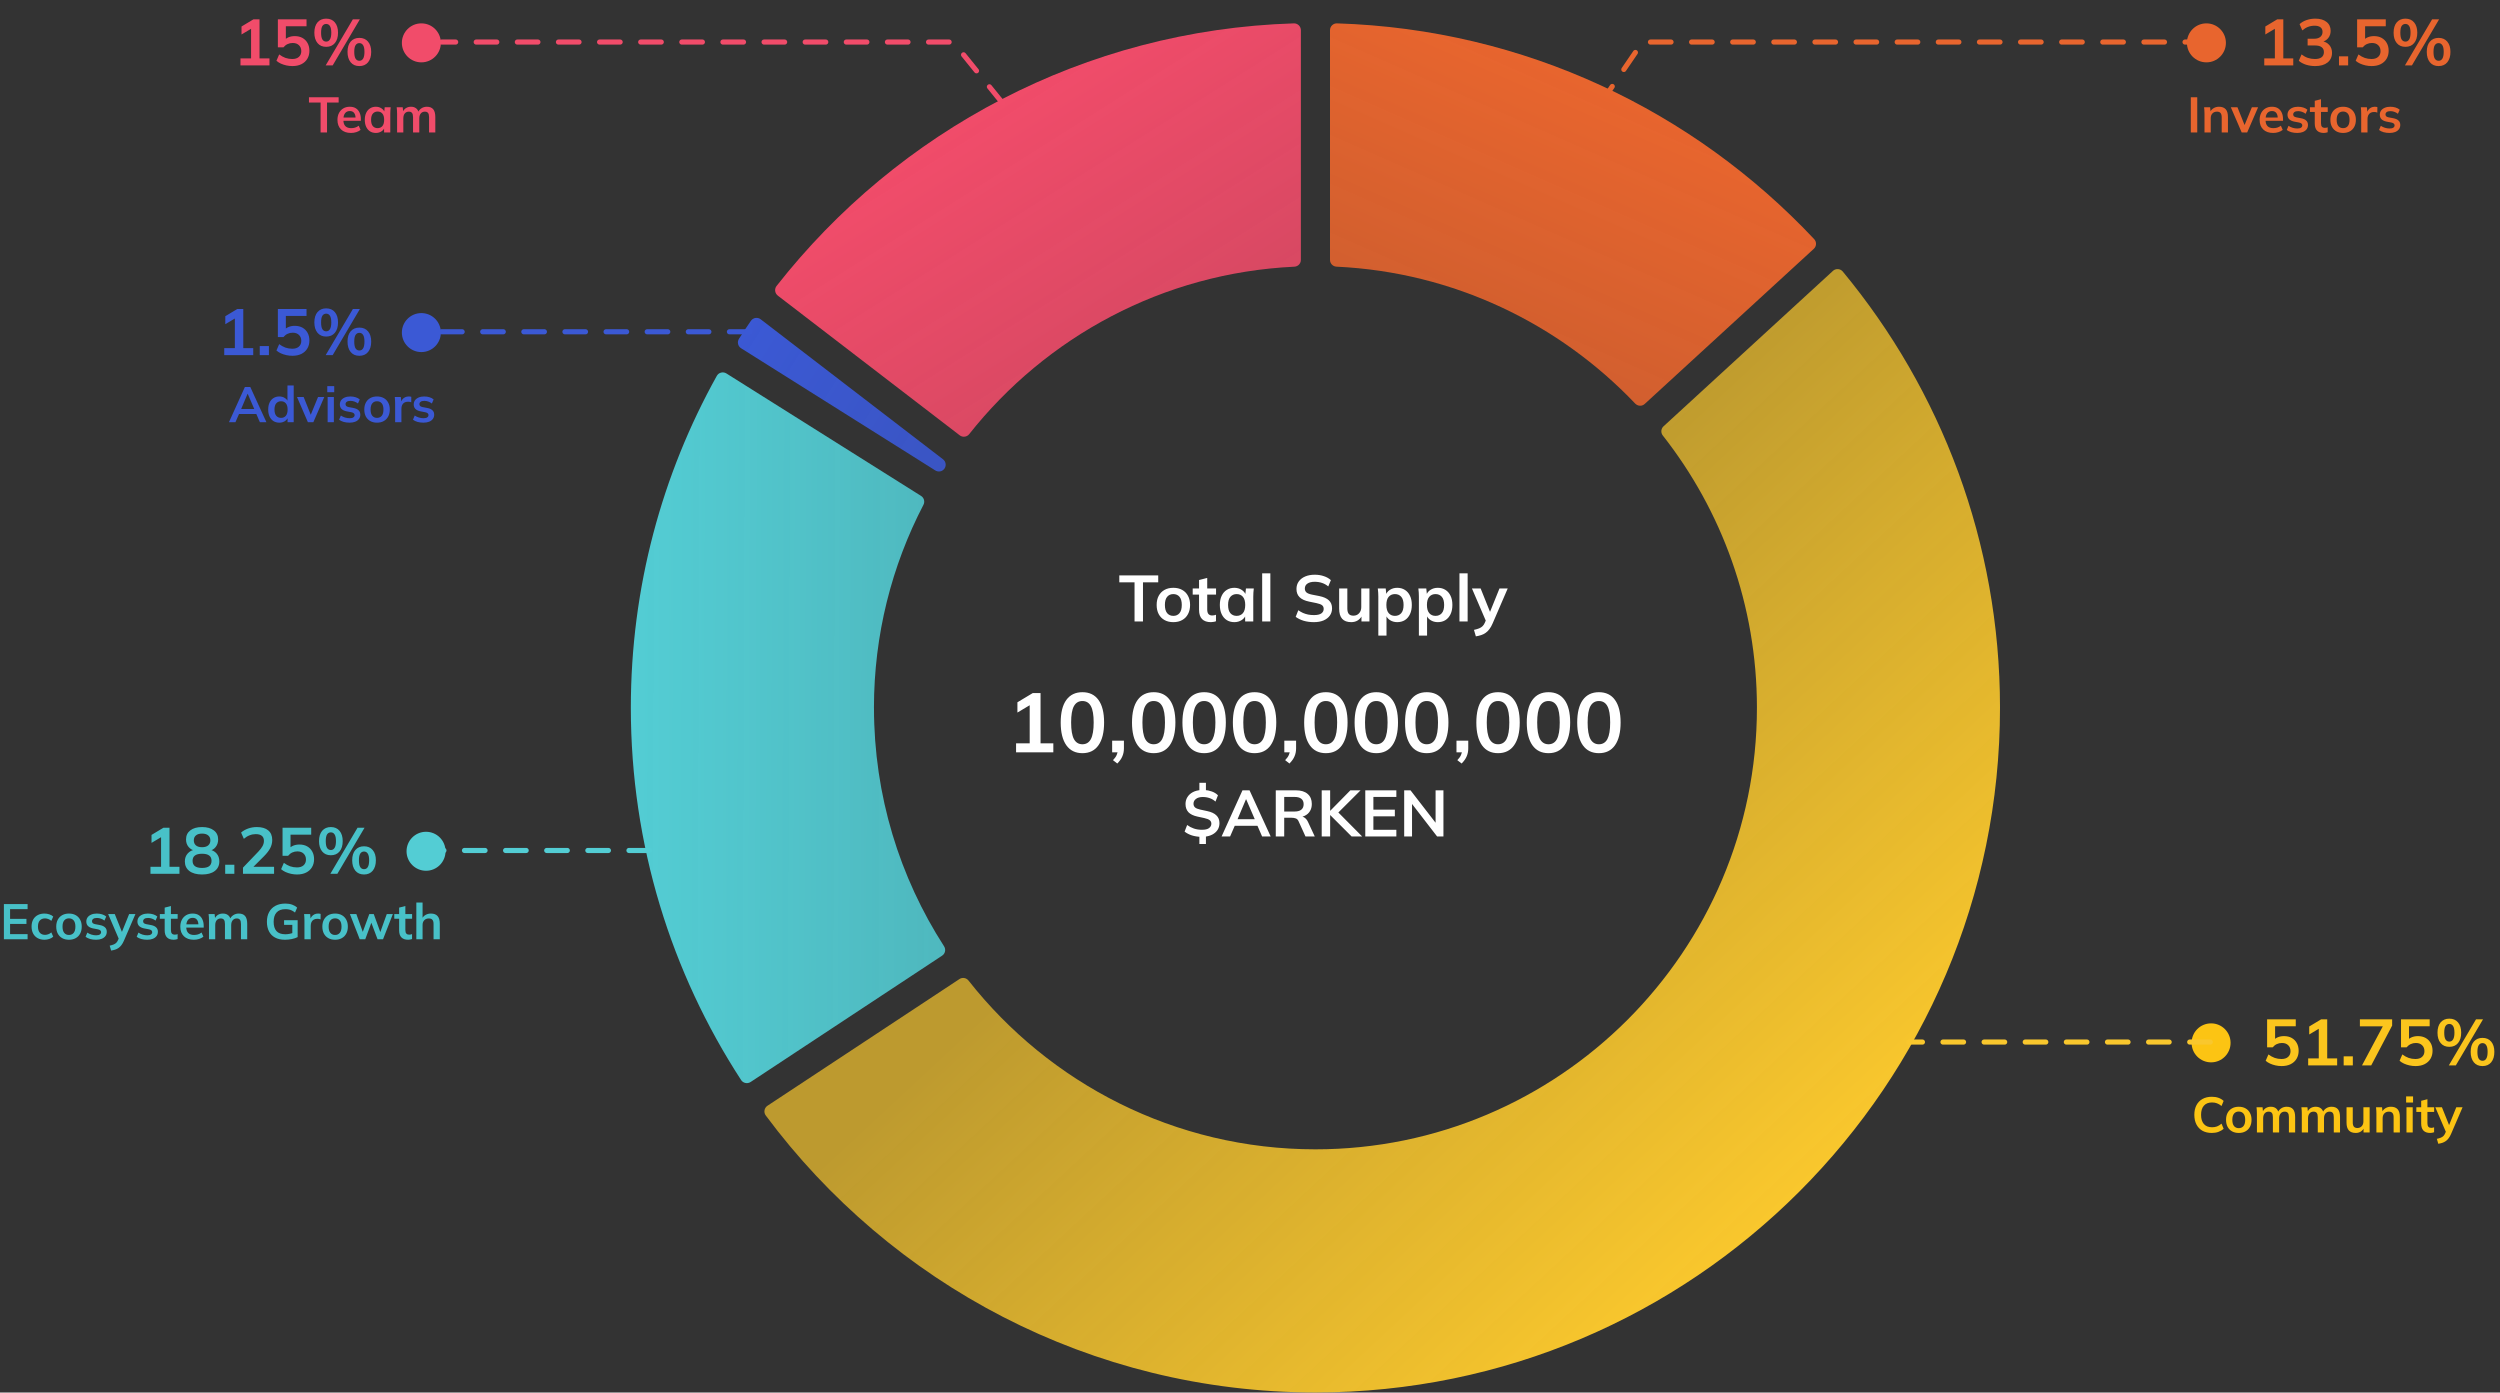 <svg width="535" height="298" viewBox="0 0 535 298" fill="none" xmlns="http://www.w3.org/2000/svg">
<rect x="0" y="0" width="535" height="298" fill="#333333" stroke="none"/>
<path d="M160.7 68.648C160.7 68.647 160.699 68.647 160.698 68.647C159.825 69.917 158.967 71.201 158.138 72.507C157.705 73.189 157.911 74.093 158.593 74.526L200.164 100.679C200.832 101.098 201.713 100.907 202.139 100.246C202.557 99.608 202.41 98.748 201.801 98.286L162.785 68.329C162.125 67.823 161.173 67.969 160.702 68.649C160.702 68.65 160.7 68.649 160.7 68.648Z" fill="url(#paint0_linear_705_4018)"/>
<path d="M187.028 151.467C187.026 151.467 187.024 151.466 187.024 151.464C187.025 135.818 190.849 121.047 197.617 108.029C197.969 107.354 197.749 106.532 197.11 106.128L155.444 79.915C154.739 79.475 153.8 79.71 153.396 80.436C141.68 101.487 135 125.71 135 151.467C135 180.822 143.677 208.18 158.601 231.133C159.041 231.808 159.951 231.992 160.627 231.551L201.618 204.509C202.286 204.068 202.462 203.18 202.029 202.505C192.538 187.777 187.032 170.251 187.031 151.471C187.031 151.469 187.03 151.467 187.028 151.467Z" fill="url(#paint1_linear_705_4018)"/>
<path d="M392.243 57.972C392.243 57.975 392.242 57.977 392.24 57.978L355.994 91.23C355.437 91.744 355.37 92.603 355.84 93.198C368.459 109.263 375.983 129.499 375.983 151.46C375.983 203.562 333.598 245.957 281.5 245.957C251.41 245.957 224.572 231.823 207.263 209.84C206.793 209.245 205.956 209.098 205.325 209.516L164.246 236.625C163.548 237.087 163.372 238.042 163.871 238.71C190.592 274.651 233.374 297.986 281.5 297.986C362.285 297.986 428 232.249 428 151.452C428 116.018 415.359 83.476 394.35 58.108C393.822 57.47 392.863 57.411 392.246 57.966C392.244 57.968 392.243 57.97 392.243 57.972Z" fill="url(#paint2_linear_705_4018)"/>
<path d="M284.62 6.462V55.619C284.62 56.398 285.236 57.029 286.015 57.066C311.113 58.248 333.678 69.284 349.938 86.369C350.489 86.942 351.392 86.986 351.972 86.443L388.154 53.248C388.749 52.704 388.793 51.772 388.235 51.177C362.476 23.768 326.316 6.249 286.117 5.001C285.295 4.979 284.62 5.639 284.62 6.462Z" fill="url(#paint3_linear_705_4018)"/>
<path d="M166.444 63.255C166.443 63.255 166.443 63.257 166.444 63.258L205.383 93.161C206.015 93.646 206.918 93.528 207.409 92.904C223.853 72.125 248.826 58.402 276.993 57.073C277.771 57.036 278.388 56.405 278.388 55.627V6.462C278.388 5.639 277.705 4.979 276.89 5.001C232.001 6.396 192.133 28.093 166.184 61.2C165.685 61.837 165.809 62.761 166.445 63.253C166.446 63.254 166.445 63.255 166.444 63.255Z" fill="url(#paint4_linear_705_4018)"/>
<path d="M217.439 161V159.074H220.355V150.254H221.471L217.727 152.486V150.29L221.021 148.31H222.677V159.074H225.413V161H217.439ZM231.634 161.18C230.146 161.18 229 160.616 228.196 159.488C227.392 158.348 226.99 156.728 226.99 154.628C226.99 152.504 227.392 150.89 228.196 149.786C229 148.682 230.146 148.13 231.634 148.13C233.134 148.13 234.28 148.682 235.072 149.786C235.876 150.89 236.278 152.498 236.278 154.61C236.278 156.722 235.876 158.348 235.072 159.488C234.28 160.616 233.134 161.18 231.634 161.18ZM231.634 159.272C232.45 159.272 233.056 158.9 233.452 158.156C233.848 157.4 234.046 156.218 234.046 154.61C234.046 153.002 233.848 151.838 233.452 151.118C233.056 150.386 232.45 150.02 231.634 150.02C230.83 150.02 230.224 150.386 229.816 151.118C229.42 151.838 229.222 153.002 229.222 154.61C229.222 156.218 229.42 157.4 229.816 158.156C230.224 158.9 230.83 159.272 231.634 159.272ZM239.097 163.394L238.179 162.674C238.563 162.278 238.827 161.906 238.971 161.558C239.127 161.222 239.205 160.862 239.205 160.478L239.691 161H237.999V158.498H240.519V160.154C240.519 160.766 240.411 161.324 240.195 161.828C239.991 162.344 239.625 162.866 239.097 163.394ZM246.892 161.18C245.404 161.18 244.258 160.616 243.454 159.488C242.65 158.348 242.248 156.728 242.248 154.628C242.248 152.504 242.65 150.89 243.454 149.786C244.258 148.682 245.404 148.13 246.892 148.13C248.392 148.13 249.538 148.682 250.33 149.786C251.134 150.89 251.536 152.498 251.536 154.61C251.536 156.722 251.134 158.348 250.33 159.488C249.538 160.616 248.392 161.18 246.892 161.18ZM246.892 159.272C247.708 159.272 248.314 158.9 248.71 158.156C249.106 157.4 249.304 156.218 249.304 154.61C249.304 153.002 249.106 151.838 248.71 151.118C248.314 150.386 247.708 150.02 246.892 150.02C246.088 150.02 245.482 150.386 245.074 151.118C244.678 151.838 244.48 153.002 244.48 154.61C244.48 156.218 244.678 157.4 245.074 158.156C245.482 158.9 246.088 159.272 246.892 159.272ZM257.685 161.18C256.197 161.18 255.051 160.616 254.247 159.488C253.443 158.348 253.041 156.728 253.041 154.628C253.041 152.504 253.443 150.89 254.247 149.786C255.051 148.682 256.197 148.13 257.685 148.13C259.185 148.13 260.331 148.682 261.123 149.786C261.927 150.89 262.329 152.498 262.329 154.61C262.329 156.722 261.927 158.348 261.123 159.488C260.331 160.616 259.185 161.18 257.685 161.18ZM257.685 159.272C258.501 159.272 259.107 158.9 259.503 158.156C259.899 157.4 260.097 156.218 260.097 154.61C260.097 153.002 259.899 151.838 259.503 151.118C259.107 150.386 258.501 150.02 257.685 150.02C256.881 150.02 256.275 150.386 255.867 151.118C255.471 151.838 255.273 153.002 255.273 154.61C255.273 156.218 255.471 157.4 255.867 158.156C256.275 158.9 256.881 159.272 257.685 159.272ZM268.478 161.18C266.99 161.18 265.844 160.616 265.04 159.488C264.236 158.348 263.834 156.728 263.834 154.628C263.834 152.504 264.236 150.89 265.04 149.786C265.844 148.682 266.99 148.13 268.478 148.13C269.978 148.13 271.124 148.682 271.916 149.786C272.72 150.89 273.122 152.498 273.122 154.61C273.122 156.722 272.72 158.348 271.916 159.488C271.124 160.616 269.978 161.18 268.478 161.18ZM268.478 159.272C269.294 159.272 269.9 158.9 270.296 158.156C270.692 157.4 270.89 156.218 270.89 154.61C270.89 153.002 270.692 151.838 270.296 151.118C269.9 150.386 269.294 150.02 268.478 150.02C267.674 150.02 267.068 150.386 266.66 151.118C266.264 151.838 266.066 153.002 266.066 154.61C266.066 156.218 266.264 157.4 266.66 158.156C267.068 158.9 267.674 159.272 268.478 159.272ZM275.941 163.394L275.023 162.674C275.407 162.278 275.671 161.906 275.815 161.558C275.971 161.222 276.049 160.862 276.049 160.478L276.535 161H274.843V158.498H277.363V160.154C277.363 160.766 277.255 161.324 277.039 161.828C276.835 162.344 276.469 162.866 275.941 163.394ZM283.736 161.18C282.248 161.18 281.102 160.616 280.298 159.488C279.494 158.348 279.092 156.728 279.092 154.628C279.092 152.504 279.494 150.89 280.298 149.786C281.102 148.682 282.248 148.13 283.736 148.13C285.236 148.13 286.382 148.682 287.174 149.786C287.978 150.89 288.38 152.498 288.38 154.61C288.38 156.722 287.978 158.348 287.174 159.488C286.382 160.616 285.236 161.18 283.736 161.18ZM283.736 159.272C284.552 159.272 285.158 158.9 285.554 158.156C285.95 157.4 286.148 156.218 286.148 154.61C286.148 153.002 285.95 151.838 285.554 151.118C285.158 150.386 284.552 150.02 283.736 150.02C282.932 150.02 282.326 150.386 281.918 151.118C281.522 151.838 281.324 153.002 281.324 154.61C281.324 156.218 281.522 157.4 281.918 158.156C282.326 158.9 282.932 159.272 283.736 159.272ZM294.529 161.18C293.041 161.18 291.895 160.616 291.091 159.488C290.287 158.348 289.885 156.728 289.885 154.628C289.885 152.504 290.287 150.89 291.091 149.786C291.895 148.682 293.041 148.13 294.529 148.13C296.029 148.13 297.175 148.682 297.967 149.786C298.771 150.89 299.173 152.498 299.173 154.61C299.173 156.722 298.771 158.348 297.967 159.488C297.175 160.616 296.029 161.18 294.529 161.18ZM294.529 159.272C295.345 159.272 295.951 158.9 296.347 158.156C296.743 157.4 296.941 156.218 296.941 154.61C296.941 153.002 296.743 151.838 296.347 151.118C295.951 150.386 295.345 150.02 294.529 150.02C293.725 150.02 293.119 150.386 292.711 151.118C292.315 151.838 292.117 153.002 292.117 154.61C292.117 156.218 292.315 157.4 292.711 158.156C293.119 158.9 293.725 159.272 294.529 159.272ZM305.322 161.18C303.834 161.18 302.688 160.616 301.884 159.488C301.08 158.348 300.678 156.728 300.678 154.628C300.678 152.504 301.08 150.89 301.884 149.786C302.688 148.682 303.834 148.13 305.322 148.13C306.822 148.13 307.968 148.682 308.76 149.786C309.564 150.89 309.966 152.498 309.966 154.61C309.966 156.722 309.564 158.348 308.76 159.488C307.968 160.616 306.822 161.18 305.322 161.18ZM305.322 159.272C306.138 159.272 306.744 158.9 307.14 158.156C307.536 157.4 307.734 156.218 307.734 154.61C307.734 153.002 307.536 151.838 307.14 151.118C306.744 150.386 306.138 150.02 305.322 150.02C304.518 150.02 303.912 150.386 303.504 151.118C303.108 151.838 302.91 153.002 302.91 154.61C302.91 156.218 303.108 157.4 303.504 158.156C303.912 158.9 304.518 159.272 305.322 159.272ZM312.785 163.394L311.867 162.674C312.251 162.278 312.515 161.906 312.659 161.558C312.815 161.222 312.893 160.862 312.893 160.478L313.379 161H311.687V158.498H314.207V160.154C314.207 160.766 314.099 161.324 313.883 161.828C313.679 162.344 313.313 162.866 312.785 163.394ZM320.58 161.18C319.092 161.18 317.946 160.616 317.142 159.488C316.338 158.348 315.936 156.728 315.936 154.628C315.936 152.504 316.338 150.89 317.142 149.786C317.946 148.682 319.092 148.13 320.58 148.13C322.08 148.13 323.226 148.682 324.018 149.786C324.822 150.89 325.224 152.498 325.224 154.61C325.224 156.722 324.822 158.348 324.018 159.488C323.226 160.616 322.08 161.18 320.58 161.18ZM320.58 159.272C321.396 159.272 322.002 158.9 322.398 158.156C322.794 157.4 322.992 156.218 322.992 154.61C322.992 153.002 322.794 151.838 322.398 151.118C322.002 150.386 321.396 150.02 320.58 150.02C319.776 150.02 319.17 150.386 318.762 151.118C318.366 151.838 318.168 153.002 318.168 154.61C318.168 156.218 318.366 157.4 318.762 158.156C319.17 158.9 319.776 159.272 320.58 159.272ZM331.373 161.18C329.885 161.18 328.739 160.616 327.935 159.488C327.131 158.348 326.729 156.728 326.729 154.628C326.729 152.504 327.131 150.89 327.935 149.786C328.739 148.682 329.885 148.13 331.373 148.13C332.873 148.13 334.019 148.682 334.811 149.786C335.615 150.89 336.017 152.498 336.017 154.61C336.017 156.722 335.615 158.348 334.811 159.488C334.019 160.616 332.873 161.18 331.373 161.18ZM331.373 159.272C332.189 159.272 332.795 158.9 333.191 158.156C333.587 157.4 333.785 156.218 333.785 154.61C333.785 153.002 333.587 151.838 333.191 151.118C332.795 150.386 332.189 150.02 331.373 150.02C330.569 150.02 329.963 150.386 329.555 151.118C329.159 151.838 328.961 153.002 328.961 154.61C328.961 156.218 329.159 157.4 329.555 158.156C329.963 158.9 330.569 159.272 331.373 159.272ZM342.166 161.18C340.678 161.18 339.532 160.616 338.728 159.488C337.924 158.348 337.522 156.728 337.522 154.628C337.522 152.504 337.924 150.89 338.728 149.786C339.532 148.682 340.678 148.13 342.166 148.13C343.666 148.13 344.812 148.682 345.604 149.786C346.408 150.89 346.81 152.498 346.81 154.61C346.81 156.722 346.408 158.348 345.604 159.488C344.812 160.616 343.666 161.18 342.166 161.18ZM342.166 159.272C342.982 159.272 343.588 158.9 343.984 158.156C344.38 157.4 344.578 156.218 344.578 154.61C344.578 153.002 344.38 151.838 343.984 151.118C343.588 150.386 342.982 150.02 342.166 150.02C341.362 150.02 340.756 150.386 340.348 151.118C339.952 151.838 339.754 153.002 339.754 154.61C339.754 156.218 339.952 157.4 340.348 158.156C340.756 158.9 341.362 159.272 342.166 159.272ZM256.668 180.61V178.776L256.99 179.084C256.309 179.065 255.665 178.963 255.058 178.776C254.461 178.58 253.943 178.309 253.504 177.964L254.05 176.55C254.489 176.877 254.97 177.129 255.492 177.306C256.015 177.483 256.589 177.572 257.214 177.572C257.914 177.572 258.423 177.451 258.74 177.208C259.067 176.956 259.23 176.643 259.23 176.27C259.23 175.962 259.114 175.715 258.88 175.528C258.656 175.341 258.269 175.187 257.718 175.066L256.234 174.744C255.376 174.557 254.736 174.245 254.316 173.806C253.906 173.358 253.7 172.775 253.7 172.056C253.7 171.505 253.836 171.015 254.106 170.586C254.377 170.147 254.755 169.797 255.24 169.536C255.726 169.275 256.295 169.121 256.948 169.074L256.668 169.284V167.52H258.068V169.284L257.774 169.06C258.306 169.088 258.829 169.195 259.342 169.382C259.865 169.569 260.299 169.839 260.644 170.194L260.112 171.538C259.758 171.211 259.352 170.969 258.894 170.81C258.437 170.642 257.938 170.558 257.396 170.558C256.78 170.558 256.295 170.693 255.94 170.964C255.586 171.225 255.408 171.571 255.408 172C255.408 172.317 255.516 172.579 255.73 172.784C255.954 172.98 256.323 173.134 256.836 173.246L258.32 173.568C259.216 173.755 259.879 174.063 260.308 174.492C260.747 174.912 260.966 175.467 260.966 176.158C260.966 176.699 260.831 177.18 260.56 177.6C260.29 178.011 259.916 178.342 259.44 178.594C258.974 178.837 258.428 178.991 257.802 179.056L258.068 178.762V180.61H256.668ZM261.423 179L265.889 169.13H267.401L271.923 179H270.089L268.885 176.228L269.613 176.718H263.691L264.447 176.228L263.243 179H261.423ZM266.631 171.062L264.657 175.738L264.293 175.304H268.997L268.703 175.738L266.687 171.062H266.631ZM273.015 179V169.13H277.327C278.41 169.13 279.245 169.387 279.833 169.9C280.43 170.413 280.729 171.127 280.729 172.042C280.729 172.649 280.594 173.167 280.323 173.596C280.062 174.025 279.684 174.357 279.189 174.59C278.694 174.814 278.111 174.926 277.439 174.926L277.635 174.66H278.111C278.503 174.66 278.853 174.763 279.161 174.968C279.469 175.173 279.721 175.486 279.917 175.906L281.359 179H279.371L277.915 175.794C277.784 175.467 277.584 175.253 277.313 175.15C277.052 175.047 276.734 174.996 276.361 174.996H274.821V179H273.015ZM274.821 173.666H277.033C277.668 173.666 278.148 173.535 278.475 173.274C278.811 173.003 278.979 172.611 278.979 172.098C278.979 171.585 278.811 171.197 278.475 170.936C278.148 170.675 277.668 170.544 277.033 170.544H274.821V173.666ZM282.845 179V169.13H284.651V173.498H284.679L288.977 169.13H291.161L286.009 174.268L286.023 173.484L291.497 179H289.243L284.679 174.436H284.651V179H282.845ZM292.169 179V169.13H298.819V170.544H293.905V173.274H298.497V174.702H293.905V177.572H298.819V179H292.169ZM300.495 179V169.13H301.853L307.579 176.536H307.215V169.13H308.895V179H307.537L301.825 171.594H302.175V179H300.495Z" fill="white"/>
<path d="M242.792 133V124.614H239.53V123.13H247.86V124.614H244.598V133H242.792ZM251.094 133.14C250.366 133.14 249.736 132.991 249.204 132.692C248.672 132.393 248.257 131.969 247.958 131.418C247.669 130.867 247.524 130.214 247.524 129.458C247.524 128.702 247.669 128.053 247.958 127.512C248.257 126.961 248.672 126.537 249.204 126.238C249.736 125.939 250.366 125.79 251.094 125.79C251.822 125.79 252.452 125.939 252.984 126.238C253.526 126.537 253.941 126.961 254.23 127.512C254.529 128.053 254.678 128.702 254.678 129.458C254.678 130.214 254.529 130.867 254.23 131.418C253.941 131.969 253.526 132.393 252.984 132.692C252.452 132.991 251.822 133.14 251.094 133.14ZM251.094 131.796C251.645 131.796 252.084 131.605 252.41 131.222C252.737 130.83 252.9 130.242 252.9 129.458C252.9 128.674 252.737 128.091 252.41 127.708C252.084 127.325 251.645 127.134 251.094 127.134C250.544 127.134 250.105 127.325 249.778 127.708C249.452 128.091 249.288 128.674 249.288 129.458C249.288 130.242 249.452 130.83 249.778 131.222C250.105 131.605 250.544 131.796 251.094 131.796ZM259.143 133.14C258.303 133.14 257.668 132.921 257.239 132.482C256.81 132.043 256.595 131.385 256.595 130.508V127.246H255.237V125.93H256.595V124.124L258.345 123.676V125.93H260.235V127.246H258.345V130.396C258.345 130.881 258.438 131.222 258.625 131.418C258.812 131.614 259.068 131.712 259.395 131.712C259.572 131.712 259.722 131.698 259.843 131.67C259.974 131.642 260.1 131.605 260.221 131.558V132.944C260.062 133.009 259.885 133.056 259.689 133.084C259.502 133.121 259.32 133.14 259.143 133.14ZM264.154 133.14C263.538 133.14 262.996 132.995 262.53 132.706C262.063 132.407 261.699 131.983 261.438 131.432C261.176 130.881 261.046 130.223 261.046 129.458C261.046 128.693 261.176 128.039 261.438 127.498C261.699 126.947 262.063 126.527 262.53 126.238C262.996 125.939 263.538 125.79 264.154 125.79C264.751 125.79 265.274 125.939 265.722 126.238C266.179 126.527 266.482 126.919 266.632 127.414H266.478L266.632 125.93H268.312C268.284 126.219 268.256 126.513 268.228 126.812C268.209 127.111 268.2 127.405 268.2 127.694V133H266.464L266.45 131.544H266.618C266.468 132.029 266.165 132.417 265.708 132.706C265.25 132.995 264.732 133.14 264.154 133.14ZM264.644 131.796C265.194 131.796 265.638 131.605 265.974 131.222C266.31 130.83 266.478 130.242 266.478 129.458C266.478 128.674 266.31 128.091 265.974 127.708C265.638 127.325 265.194 127.134 264.644 127.134C264.093 127.134 263.65 127.325 263.314 127.708C262.978 128.091 262.81 128.674 262.81 129.458C262.81 130.242 262.973 130.83 263.3 131.222C263.636 131.605 264.084 131.796 264.644 131.796ZM270.105 133V122.696H271.855V133H270.105ZM281.182 133.14C280.388 133.14 279.656 133.042 278.984 132.846C278.321 132.641 277.752 132.361 277.276 132.006L277.836 130.592C278.153 130.816 278.484 131.007 278.83 131.166C279.175 131.315 279.544 131.432 279.936 131.516C280.328 131.591 280.743 131.628 281.182 131.628C281.919 131.628 282.451 131.507 282.778 131.264C283.104 131.021 283.268 130.704 283.268 130.312C283.268 129.967 283.156 129.705 282.932 129.528C282.708 129.341 282.306 129.187 281.728 129.066L280.146 128.744C279.24 128.557 278.564 128.245 278.116 127.806C277.668 127.367 277.444 126.779 277.444 126.042C277.444 125.426 277.607 124.889 277.934 124.432C278.26 123.975 278.718 123.62 279.306 123.368C279.894 123.116 280.58 122.99 281.364 122.99C282.064 122.99 282.712 123.093 283.31 123.298C283.907 123.494 284.406 123.779 284.808 124.152L284.248 125.496C283.846 125.16 283.408 124.913 282.932 124.754C282.456 124.586 281.924 124.502 281.336 124.502C280.673 124.502 280.155 124.633 279.782 124.894C279.418 125.146 279.236 125.496 279.236 125.944C279.236 126.289 279.348 126.565 279.572 126.77C279.805 126.975 280.197 127.134 280.748 127.246L282.316 127.554C283.249 127.741 283.94 128.049 284.388 128.478C284.836 128.898 285.06 129.467 285.06 130.186C285.06 130.774 284.901 131.292 284.584 131.74C284.266 132.179 283.818 132.524 283.24 132.776C282.661 133.019 281.975 133.14 281.182 133.14ZM289.169 133.14C288.301 133.14 287.652 132.902 287.223 132.426C286.794 131.95 286.579 131.222 286.579 130.242V125.93H288.329V130.228C288.329 130.751 288.436 131.138 288.651 131.39C288.866 131.633 289.192 131.754 289.631 131.754C290.126 131.754 290.527 131.586 290.835 131.25C291.152 130.914 291.311 130.471 291.311 129.92V125.93H293.061V133H291.353V131.558H291.549C291.344 132.062 291.031 132.454 290.611 132.734C290.2 133.005 289.72 133.14 289.169 133.14ZM294.961 136.024V127.694C294.961 127.405 294.951 127.111 294.933 126.812C294.914 126.513 294.886 126.219 294.849 125.93H296.543L296.697 127.414H296.543C296.683 126.919 296.977 126.527 297.425 126.238C297.882 125.939 298.409 125.79 299.007 125.79C299.632 125.79 300.178 125.939 300.645 126.238C301.111 126.527 301.475 126.947 301.737 127.498C301.998 128.039 302.129 128.693 302.129 129.458C302.129 130.223 301.998 130.881 301.737 131.432C301.475 131.983 301.111 132.407 300.645 132.706C300.178 132.995 299.632 133.14 299.007 133.14C298.419 133.14 297.901 132.995 297.453 132.706C297.005 132.417 296.706 132.029 296.557 131.544H296.711V136.024H294.961ZM298.517 131.796C299.077 131.796 299.525 131.605 299.861 131.222C300.197 130.83 300.365 130.242 300.365 129.458C300.365 128.674 300.197 128.091 299.861 127.708C299.525 127.325 299.077 127.134 298.517 127.134C297.966 127.134 297.523 127.325 297.187 127.708C296.851 128.091 296.683 128.674 296.683 129.458C296.683 130.242 296.851 130.83 297.187 131.222C297.523 131.605 297.966 131.796 298.517 131.796ZM303.642 136.024V127.694C303.642 127.405 303.633 127.111 303.614 126.812C303.596 126.513 303.568 126.219 303.53 125.93H305.224L305.378 127.414H305.224C305.364 126.919 305.658 126.527 306.106 126.238C306.564 125.939 307.091 125.79 307.688 125.79C308.314 125.79 308.86 125.939 309.326 126.238C309.793 126.527 310.157 126.947 310.418 127.498C310.68 128.039 310.81 128.693 310.81 129.458C310.81 130.223 310.68 130.881 310.418 131.432C310.157 131.983 309.793 132.407 309.326 132.706C308.86 132.995 308.314 133.14 307.688 133.14C307.1 133.14 306.582 132.995 306.134 132.706C305.686 132.417 305.388 132.029 305.238 131.544H305.392V136.024H303.642ZM307.198 131.796C307.758 131.796 308.206 131.605 308.542 131.222C308.878 130.83 309.046 130.242 309.046 129.458C309.046 128.674 308.878 128.091 308.542 127.708C308.206 127.325 307.758 127.134 307.198 127.134C306.648 127.134 306.204 127.325 305.868 127.708C305.532 128.091 305.364 128.674 305.364 129.458C305.364 130.242 305.532 130.83 305.868 131.222C306.204 131.605 306.648 131.796 307.198 131.796ZM312.324 133V122.696H314.074V133H312.324ZM315.834 136.178L315.428 134.792C315.867 134.699 316.236 134.591 316.534 134.47C316.833 134.349 317.08 134.19 317.276 133.994C317.472 133.798 317.636 133.546 317.766 133.238L318.116 132.412L318.074 133.098L314.994 125.93H316.856L319.068 131.446H318.662L320.888 125.93H322.652L319.432 133.392C319.218 133.896 318.984 134.311 318.732 134.638C318.48 134.974 318.21 135.24 317.92 135.436C317.631 135.641 317.314 135.8 316.968 135.912C316.623 136.024 316.245 136.113 315.834 136.178Z" fill="white"/>
<circle cx="473.172" cy="223.172" r="4.172" fill="#FCC413"/>
<path d="M473.336 242.451C472.552 242.451 471.88 242.294 471.317 241.981C470.762 241.66 470.335 241.212 470.036 240.635C469.737 240.051 469.587 239.364 469.587 238.574C469.587 237.784 469.737 237.101 470.036 236.524C470.335 235.947 470.762 235.502 471.317 235.189C471.88 234.869 472.552 234.709 473.336 234.709C473.862 234.709 474.336 234.783 474.756 234.933C475.183 235.082 475.55 235.303 475.856 235.595L475.407 236.684C475.073 236.414 474.749 236.221 474.435 236.107C474.129 235.986 473.777 235.926 473.378 235.926C472.616 235.926 472.033 236.157 471.627 236.62C471.228 237.076 471.029 237.727 471.029 238.574C471.029 239.421 471.228 240.076 471.627 240.539C472.033 241.002 472.616 241.233 473.378 241.233C473.777 241.233 474.129 241.176 474.435 241.062C474.749 240.941 475.073 240.742 475.407 240.464L475.856 241.554C475.55 241.838 475.183 242.059 474.756 242.216C474.336 242.372 473.862 242.451 473.336 242.451ZM479.096 242.451C478.54 242.451 478.06 242.337 477.654 242.109C477.248 241.881 476.932 241.557 476.704 241.137C476.483 240.717 476.373 240.219 476.373 239.642C476.373 239.065 476.483 238.571 476.704 238.158C476.932 237.738 477.248 237.414 477.654 237.186C478.06 236.958 478.54 236.844 479.096 236.844C479.651 236.844 480.132 236.958 480.537 237.186C480.95 237.414 481.267 237.738 481.488 238.158C481.716 238.571 481.829 239.065 481.829 239.642C481.829 240.219 481.716 240.717 481.488 241.137C481.267 241.557 480.95 241.881 480.537 242.109C480.132 242.337 479.651 242.451 479.096 242.451ZM479.096 241.425C479.516 241.425 479.85 241.279 480.1 240.988C480.349 240.689 480.473 240.24 480.473 239.642C480.473 239.044 480.349 238.599 480.1 238.307C479.85 238.015 479.516 237.869 479.096 237.869C478.676 237.869 478.341 238.015 478.092 238.307C477.843 238.599 477.718 239.044 477.718 239.642C477.718 240.24 477.843 240.689 478.092 240.988C478.341 241.279 478.676 241.425 479.096 241.425ZM482.981 242.344V238.297C482.981 238.076 482.973 237.852 482.959 237.624C482.945 237.396 482.924 237.172 482.895 236.951H484.187L484.294 238.019H484.166C484.315 237.649 484.543 237.36 484.849 237.154C485.163 236.947 485.533 236.844 485.96 236.844C486.387 236.844 486.739 236.947 487.017 237.154C487.302 237.353 487.501 237.667 487.615 238.094H487.444C487.594 237.709 487.839 237.407 488.181 237.186C488.523 236.958 488.914 236.844 489.356 236.844C489.961 236.844 490.413 237.022 490.712 237.378C491.011 237.734 491.16 238.289 491.16 239.044V242.344H489.826V239.097C489.826 238.67 489.754 238.364 489.612 238.179C489.47 237.987 489.242 237.891 488.929 237.891C488.558 237.891 488.266 238.022 488.053 238.286C487.839 238.542 487.733 238.891 487.733 239.332V242.344H486.398V239.097C486.398 238.67 486.327 238.364 486.184 238.179C486.042 237.987 485.814 237.891 485.501 237.891C485.131 237.891 484.839 238.022 484.625 238.286C484.419 238.542 484.315 238.891 484.315 239.332V242.344H482.981ZM492.585 242.344V238.297C492.585 238.076 492.578 237.852 492.564 237.624C492.549 237.396 492.528 237.172 492.5 236.951H493.792L493.899 238.019H493.77C493.92 237.649 494.148 237.36 494.454 237.154C494.767 236.947 495.137 236.844 495.564 236.844C495.992 236.844 496.344 236.947 496.622 237.154C496.906 237.353 497.106 237.667 497.22 238.094H497.049C497.198 237.709 497.444 237.407 497.786 237.186C498.127 236.958 498.519 236.844 498.96 236.844C499.565 236.844 500.017 237.022 500.316 237.378C500.615 237.734 500.765 238.289 500.765 239.044V242.344H499.43V239.097C499.43 238.67 499.359 238.364 499.217 238.179C499.074 237.987 498.846 237.891 498.533 237.891C498.163 237.891 497.871 238.022 497.657 238.286C497.444 238.542 497.337 238.891 497.337 239.332V242.344H496.002V239.097C496.002 238.67 495.931 238.364 495.789 238.179C495.646 237.987 495.418 237.891 495.105 237.891C494.735 237.891 494.443 238.022 494.23 238.286C494.023 238.542 493.92 238.891 493.92 239.332V242.344H492.585ZM504.133 242.451C503.471 242.451 502.976 242.269 502.649 241.906C502.321 241.543 502.158 240.988 502.158 240.24V236.951H503.492V240.229C503.492 240.628 503.574 240.923 503.738 241.116C503.902 241.301 504.151 241.393 504.485 241.393C504.863 241.393 505.169 241.265 505.404 241.009C505.646 240.753 505.767 240.414 505.767 239.994V236.951H507.102V242.344H505.799V241.244H505.948C505.792 241.628 505.553 241.927 505.233 242.141C504.92 242.347 504.553 242.451 504.133 242.451ZM508.551 242.344V238.297C508.551 238.076 508.544 237.852 508.53 237.624C508.515 237.396 508.494 237.172 508.465 236.951H509.758L509.864 238.019H509.736C509.907 237.642 510.16 237.353 510.494 237.154C510.829 236.947 511.217 236.844 511.658 236.844C512.292 236.844 512.769 237.022 513.089 237.378C513.41 237.734 513.57 238.289 513.57 239.044V242.344H512.235V239.108C512.235 238.674 512.15 238.364 511.979 238.179C511.815 237.987 511.566 237.891 511.231 237.891C510.818 237.891 510.491 238.019 510.249 238.275C510.007 238.531 509.886 238.873 509.886 239.3V242.344H508.551ZM514.985 242.344V236.951H516.32V242.344H514.985ZM514.91 235.937V234.634H516.395V235.937H514.91ZM520.076 242.451C519.435 242.451 518.951 242.283 518.624 241.949C518.296 241.614 518.133 241.112 518.133 240.443V237.955H517.097V236.951H518.133V235.573L519.467 235.232V236.951H520.909V237.955H519.467V240.358C519.467 240.728 519.539 240.988 519.681 241.137C519.823 241.287 520.019 241.361 520.268 241.361C520.404 241.361 520.518 241.351 520.61 241.329C520.71 241.308 520.806 241.279 520.898 241.244V242.301C520.777 242.351 520.642 242.386 520.493 242.408C520.35 242.436 520.211 242.451 520.076 242.451ZM521.792 244.768L521.483 243.711C521.817 243.639 522.099 243.558 522.326 243.465C522.554 243.372 522.743 243.251 522.892 243.102C523.042 242.952 523.166 242.76 523.266 242.525L523.533 241.895L523.501 242.419L521.152 236.951H522.572L524.259 241.158H523.949L525.647 236.951H526.993L524.537 242.643C524.373 243.027 524.195 243.344 524.003 243.593C523.811 243.849 523.604 244.052 523.384 244.202C523.163 244.358 522.921 244.479 522.657 244.565C522.394 244.65 522.106 244.718 521.792 244.768Z" fill="#FCC413"/>
<path d="M488.27 228.14C487.841 228.14 487.411 228.093 486.982 228C486.562 227.907 486.165 227.776 485.792 227.608C485.428 227.44 485.115 227.239 484.854 227.006L485.442 225.648C485.881 225.975 486.329 226.222 486.786 226.39C487.253 226.549 487.738 226.628 488.242 226.628C488.849 226.628 489.32 226.479 489.656 226.18C490.001 225.872 490.174 225.461 490.174 224.948C490.174 224.425 490.011 224.005 489.684 223.688C489.357 223.361 488.909 223.198 488.34 223.198C487.939 223.198 487.57 223.277 487.234 223.436C486.907 223.585 486.613 223.819 486.352 224.136H485.162V218.13H491.294V219.614H486.87V222.75H486.436C486.679 222.423 487.001 222.171 487.402 221.994C487.813 221.817 488.27 221.728 488.774 221.728C489.409 221.728 489.959 221.859 490.426 222.12C490.893 222.381 491.257 222.75 491.518 223.226C491.779 223.693 491.91 224.243 491.91 224.878C491.91 225.522 491.761 226.091 491.462 226.586C491.173 227.071 490.753 227.454 490.202 227.734C489.661 228.005 489.017 228.14 488.27 228.14ZM493.949 228V226.502H496.217V219.642H497.085L494.173 221.378V219.67L496.735 218.13H498.023V226.502H500.151V228H493.949ZM501.545 228V226.054H503.505V228H501.545ZM505.466 228L510.254 219.012V219.642H505.018V218.13H511.92V219.474L507.44 228H505.466ZM516.926 228.14C516.497 228.14 516.068 228.093 515.638 228C515.218 227.907 514.822 227.776 514.448 227.608C514.084 227.44 513.772 227.239 513.51 227.006L514.098 225.648C514.537 225.975 514.985 226.222 515.442 226.39C515.909 226.549 516.394 226.628 516.898 226.628C517.505 226.628 517.976 226.479 518.312 226.18C518.658 225.872 518.83 225.461 518.83 224.948C518.83 224.425 518.667 224.005 518.34 223.688C518.014 223.361 517.566 223.198 516.996 223.198C516.595 223.198 516.226 223.277 515.89 223.436C515.564 223.585 515.27 223.819 515.008 224.136H513.818V218.13H519.95V219.614H515.526V222.75H515.092C515.335 222.423 515.657 222.171 516.058 221.994C516.469 221.817 516.926 221.728 517.43 221.728C518.065 221.728 518.616 221.859 519.082 222.12C519.549 222.381 519.913 222.75 520.174 223.226C520.436 223.693 520.566 224.243 520.566 224.878C520.566 225.522 520.417 226.091 520.118 226.586C519.829 227.071 519.409 227.454 518.858 227.734C518.317 228.005 517.673 228.14 516.926 228.14ZM525.545 228H524.047L529.871 218.13H531.369L525.545 228ZM524.159 224.024C523.365 224.024 522.745 223.753 522.297 223.212C521.849 222.671 521.625 221.933 521.625 221C521.625 220.057 521.849 219.32 522.297 218.788C522.754 218.256 523.375 217.99 524.159 217.99C524.952 217.99 525.573 218.261 526.021 218.802C526.469 219.343 526.693 220.076 526.693 221C526.693 221.933 526.469 222.671 526.021 223.212C525.573 223.753 524.952 224.024 524.159 224.024ZM524.159 222.904C524.504 222.904 524.77 222.75 524.957 222.442C525.153 222.134 525.251 221.653 525.251 221C525.251 220.337 525.153 219.861 524.957 219.572C524.77 219.273 524.504 219.124 524.159 219.124C523.813 219.124 523.543 219.269 523.347 219.558C523.16 219.847 523.067 220.328 523.067 221C523.067 221.672 523.16 222.157 523.347 222.456C523.543 222.755 523.813 222.904 524.159 222.904ZM531.257 228.14C530.463 228.14 529.843 227.869 529.395 227.328C528.947 226.777 528.723 226.035 528.723 225.102C528.723 224.159 528.947 223.427 529.395 222.904C529.852 222.372 530.473 222.106 531.257 222.106C532.05 222.106 532.671 222.377 533.119 222.918C533.567 223.45 533.791 224.178 533.791 225.102C533.791 226.035 533.567 226.777 533.119 227.328C532.671 227.869 532.05 228.14 531.257 228.14ZM531.257 227.006C531.602 227.006 531.868 226.857 532.055 226.558C532.251 226.25 532.349 225.765 532.349 225.102C532.349 224.439 532.251 223.963 532.055 223.674C531.868 223.375 531.602 223.226 531.257 223.226C530.911 223.226 530.641 223.375 530.445 223.674C530.258 223.963 530.165 224.439 530.165 225.102C530.165 225.774 530.258 226.259 530.445 226.558C530.641 226.857 530.911 227.006 531.257 227.006Z" fill="#FBC51D"/>
<circle cx="91.172" cy="182.172" r="4.172" fill="#53CDD4"/>
<path d="M0.833 201V193.472H5.905V194.55H2.157V196.632H5.66V197.722H2.157V199.911H5.905V201H0.833ZM9.523 201.107C8.968 201.107 8.48 200.993 8.06 200.765C7.647 200.537 7.327 200.213 7.099 199.793C6.871 199.366 6.757 198.861 6.757 198.277C6.757 197.693 6.871 197.195 7.099 196.782C7.334 196.369 7.658 196.052 8.071 195.832C8.484 195.611 8.968 195.501 9.523 195.501C9.879 195.501 10.224 195.557 10.559 195.671C10.901 195.778 11.178 195.935 11.392 196.141L10.986 197.07C10.794 196.892 10.577 196.761 10.335 196.675C10.1 196.583 9.868 196.536 9.641 196.536C9.164 196.536 8.79 196.686 8.519 196.985C8.256 197.284 8.124 197.718 8.124 198.288C8.124 198.857 8.256 199.295 8.519 199.601C8.79 199.907 9.164 200.06 9.641 200.06C9.861 200.06 10.089 200.018 10.324 199.932C10.566 199.847 10.787 199.715 10.986 199.537L11.392 200.455C11.171 200.662 10.89 200.822 10.548 200.936C10.214 201.05 9.872 201.107 9.523 201.107ZM14.757 201.107C14.202 201.107 13.721 200.993 13.316 200.765C12.91 200.537 12.593 200.213 12.365 199.793C12.145 199.373 12.034 198.875 12.034 198.298C12.034 197.722 12.145 197.227 12.365 196.814C12.593 196.394 12.91 196.07 13.316 195.842C13.721 195.614 14.202 195.501 14.757 195.501C15.312 195.501 15.793 195.614 16.199 195.842C16.612 196.07 16.928 196.394 17.149 196.814C17.377 197.227 17.491 197.722 17.491 198.298C17.491 198.875 17.377 199.373 17.149 199.793C16.928 200.213 16.612 200.537 16.199 200.765C15.793 200.993 15.312 201.107 14.757 201.107ZM14.757 200.082C15.177 200.082 15.512 199.936 15.761 199.644C16.01 199.345 16.135 198.896 16.135 198.298C16.135 197.7 16.01 197.255 15.761 196.963C15.512 196.672 15.177 196.526 14.757 196.526C14.337 196.526 14.003 196.672 13.753 196.963C13.504 197.255 13.38 197.7 13.38 198.298C13.38 198.896 13.504 199.345 13.753 199.644C14.003 199.936 14.337 200.082 14.757 200.082ZM20.564 201.107C20.102 201.107 19.674 201.053 19.283 200.947C18.898 200.833 18.574 200.676 18.311 200.477L18.685 199.58C18.955 199.765 19.254 199.907 19.582 200.007C19.909 200.107 20.24 200.156 20.575 200.156C20.931 200.156 21.194 200.096 21.365 199.975C21.543 199.854 21.632 199.69 21.632 199.484C21.632 199.32 21.575 199.192 21.461 199.099C21.354 199 21.18 198.925 20.938 198.875L19.87 198.672C19.415 198.572 19.066 198.402 18.824 198.159C18.589 197.917 18.471 197.601 18.471 197.209C18.471 196.874 18.56 196.579 18.738 196.323C18.923 196.066 19.183 195.867 19.518 195.725C19.859 195.575 20.258 195.501 20.714 195.501C21.112 195.501 21.486 195.554 21.835 195.661C22.191 195.767 22.49 195.928 22.732 196.141L22.348 197.006C22.127 196.828 21.874 196.689 21.589 196.59C21.305 196.49 21.027 196.44 20.756 196.44C20.386 196.44 20.116 196.508 19.945 196.643C19.774 196.771 19.689 196.939 19.689 197.145C19.689 197.302 19.738 197.433 19.838 197.54C19.945 197.64 20.109 197.715 20.329 197.764L21.397 197.967C21.874 198.06 22.234 198.224 22.476 198.458C22.725 198.686 22.849 199 22.849 199.398C22.849 199.754 22.753 200.06 22.561 200.317C22.369 200.573 22.102 200.769 21.76 200.904C21.419 201.039 21.02 201.107 20.564 201.107ZM23.781 203.424L23.471 202.367C23.806 202.296 24.087 202.214 24.315 202.121C24.543 202.029 24.731 201.908 24.881 201.758C25.03 201.609 25.155 201.416 25.254 201.182L25.521 200.551L25.489 201.075L23.14 195.607H24.56L26.247 199.815H25.938L27.636 195.607H28.981L26.525 201.299C26.361 201.683 26.183 202 25.991 202.249C25.799 202.506 25.593 202.709 25.372 202.858C25.151 203.015 24.909 203.136 24.646 203.221C24.382 203.307 24.094 203.374 23.781 203.424ZM31.503 201.107C31.041 201.107 30.614 201.053 30.222 200.947C29.838 200.833 29.514 200.676 29.25 200.477L29.624 199.58C29.895 199.765 30.194 199.907 30.521 200.007C30.849 200.107 31.18 200.156 31.514 200.156C31.87 200.156 32.134 200.096 32.304 199.975C32.482 199.854 32.571 199.69 32.571 199.484C32.571 199.32 32.514 199.192 32.401 199.099C32.294 199 32.119 198.925 31.877 198.875L30.809 198.672C30.354 198.572 30.005 198.402 29.763 198.159C29.528 197.917 29.41 197.601 29.41 197.209C29.41 196.874 29.5 196.579 29.677 196.323C29.863 196.066 30.122 195.867 30.457 195.725C30.799 195.575 31.197 195.501 31.653 195.501C32.052 195.501 32.425 195.554 32.774 195.661C33.13 195.767 33.429 195.928 33.671 196.141L33.287 197.006C33.066 196.828 32.813 196.689 32.529 196.59C32.244 196.49 31.966 196.44 31.696 196.44C31.326 196.44 31.055 196.508 30.884 196.643C30.713 196.771 30.628 196.939 30.628 197.145C30.628 197.302 30.678 197.433 30.777 197.54C30.884 197.64 31.048 197.715 31.269 197.764L32.337 197.967C32.813 198.06 33.173 198.224 33.415 198.458C33.664 198.686 33.789 199 33.789 199.398C33.789 199.754 33.693 200.06 33.5 200.317C33.308 200.573 33.041 200.769 32.7 200.904C32.358 201.039 31.959 201.107 31.503 201.107ZM37.186 201.107C36.545 201.107 36.061 200.939 35.733 200.605C35.406 200.27 35.242 199.768 35.242 199.099V196.611H34.206V195.607H35.242V194.23L36.577 193.888V195.607H38.019V196.611H36.577V199.014C36.577 199.384 36.648 199.644 36.791 199.793C36.933 199.943 37.129 200.018 37.378 200.018C37.513 200.018 37.627 200.007 37.719 199.986C37.819 199.964 37.915 199.936 38.008 199.9V200.957C37.887 201.007 37.752 201.043 37.602 201.064C37.46 201.093 37.321 201.107 37.186 201.107ZM41.479 201.107C40.575 201.107 39.866 200.858 39.354 200.359C38.841 199.861 38.585 199.178 38.585 198.309C38.585 197.747 38.695 197.255 38.916 196.835C39.136 196.415 39.443 196.088 39.834 195.853C40.233 195.618 40.696 195.501 41.222 195.501C41.742 195.501 42.176 195.611 42.525 195.832C42.874 196.052 43.137 196.362 43.315 196.761C43.501 197.159 43.593 197.626 43.593 198.159V198.512H39.663V197.807H42.643L42.461 197.957C42.461 197.458 42.354 197.077 42.141 196.814C41.934 196.551 41.632 196.419 41.233 196.419C40.792 196.419 40.45 196.575 40.208 196.889C39.973 197.202 39.855 197.64 39.855 198.202V198.341C39.855 198.925 39.998 199.363 40.283 199.654C40.575 199.939 40.984 200.082 41.511 200.082C41.817 200.082 42.102 200.042 42.365 199.964C42.636 199.879 42.892 199.743 43.134 199.558L43.529 200.455C43.273 200.662 42.967 200.822 42.611 200.936C42.255 201.05 41.877 201.107 41.479 201.107ZM44.723 201V196.953C44.723 196.732 44.716 196.508 44.702 196.28C44.688 196.052 44.666 195.828 44.638 195.607H45.93L46.037 196.675H45.909C46.058 196.305 46.286 196.017 46.592 195.81C46.905 195.604 47.276 195.501 47.703 195.501C48.13 195.501 48.482 195.604 48.76 195.81C49.045 196.01 49.244 196.323 49.358 196.75H49.187C49.337 196.365 49.582 196.063 49.924 195.842C50.266 195.614 50.657 195.501 51.099 195.501C51.704 195.501 52.156 195.678 52.455 196.034C52.754 196.39 52.903 196.946 52.903 197.7V201H51.568V197.754C51.568 197.327 51.497 197.02 51.355 196.835C51.212 196.643 50.985 196.547 50.671 196.547C50.301 196.547 50.009 196.679 49.796 196.942C49.582 197.198 49.475 197.547 49.475 197.989V201H48.141V197.754C48.141 197.327 48.069 197.02 47.927 196.835C47.785 196.643 47.557 196.547 47.243 196.547C46.873 196.547 46.581 196.679 46.368 196.942C46.161 197.198 46.058 197.547 46.058 197.989V201H44.723ZM60.996 201.107C60.149 201.107 59.437 200.95 58.86 200.637C58.283 200.324 57.849 199.879 57.557 199.302C57.265 198.725 57.119 198.042 57.119 197.252C57.119 196.454 57.276 195.767 57.589 195.191C57.903 194.607 58.351 194.159 58.935 193.845C59.526 193.525 60.234 193.365 61.06 193.365C61.608 193.365 62.089 193.44 62.501 193.589C62.914 193.731 63.277 193.941 63.591 194.219L63.132 195.287C62.904 195.109 62.687 194.967 62.48 194.86C62.274 194.753 62.06 194.678 61.839 194.636C61.619 194.586 61.362 194.561 61.071 194.561C60.245 194.561 59.618 194.796 59.191 195.266C58.771 195.728 58.561 196.394 58.561 197.262C58.561 198.131 58.76 198.793 59.159 199.249C59.565 199.704 60.198 199.932 61.06 199.932C61.352 199.932 61.644 199.904 61.935 199.847C62.234 199.79 62.526 199.708 62.811 199.601L62.555 200.178V197.925H60.793V196.921H63.697V200.541C63.349 200.719 62.932 200.858 62.448 200.957C61.964 201.057 61.48 201.107 60.996 201.107ZM65.152 201V196.985C65.152 196.757 65.145 196.526 65.131 196.291C65.124 196.056 65.106 195.828 65.078 195.607H66.37L66.519 197.081H66.305C66.377 196.725 66.494 196.43 66.658 196.195C66.829 195.96 67.035 195.785 67.277 195.671C67.519 195.557 67.783 195.501 68.067 195.501C68.196 195.501 68.299 195.508 68.377 195.522C68.456 195.529 68.534 195.547 68.612 195.575L68.601 196.75C68.466 196.693 68.349 196.657 68.249 196.643C68.156 196.629 68.039 196.622 67.897 196.622C67.591 196.622 67.331 196.686 67.117 196.814C66.911 196.942 66.754 197.12 66.647 197.348C66.548 197.576 66.498 197.836 66.498 198.127V201H65.152ZM71.706 201.107C71.151 201.107 70.671 200.993 70.265 200.765C69.859 200.537 69.542 200.213 69.314 199.793C69.094 199.373 68.983 198.875 68.983 198.298C68.983 197.722 69.094 197.227 69.314 196.814C69.542 196.394 69.859 196.07 70.265 195.842C70.671 195.614 71.151 195.501 71.706 195.501C72.262 195.501 72.742 195.614 73.148 195.842C73.561 196.07 73.878 196.394 74.098 196.814C74.326 197.227 74.44 197.722 74.44 198.298C74.44 198.875 74.326 199.373 74.098 199.793C73.878 200.213 73.561 200.537 73.148 200.765C72.742 200.993 72.262 201.107 71.706 201.107ZM71.706 200.082C72.126 200.082 72.461 199.936 72.71 199.644C72.959 199.345 73.084 198.896 73.084 198.298C73.084 197.7 72.959 197.255 72.71 196.963C72.461 196.672 72.126 196.526 71.706 196.526C71.286 196.526 70.952 196.672 70.703 196.963C70.453 197.255 70.329 197.7 70.329 198.298C70.329 198.896 70.453 199.345 70.703 199.644C70.952 199.936 71.286 200.082 71.706 200.082ZM76.982 201L74.878 195.607H76.256L77.772 199.804H77.495L79.032 195.607H79.983L81.51 199.804H81.264L82.77 195.607H84.073L81.969 201H80.794L79.182 196.707H79.748L78.167 201H76.982ZM87.356 201.107C86.716 201.107 86.231 200.939 85.904 200.605C85.577 200.27 85.413 199.768 85.413 199.099V196.611H84.377V195.607H85.413V194.23L86.748 193.888V195.607H88.189V196.611H86.748V199.014C86.748 199.384 86.819 199.644 86.961 199.793C87.104 199.943 87.299 200.018 87.549 200.018C87.684 200.018 87.798 200.007 87.89 199.986C87.99 199.964 88.086 199.936 88.179 199.9V200.957C88.058 201.007 87.922 201.043 87.773 201.064C87.63 201.093 87.492 201.107 87.356 201.107ZM89.096 201V193.141H90.431V196.686H90.281C90.445 196.301 90.698 196.01 91.04 195.81C91.381 195.604 91.773 195.501 92.214 195.501C92.855 195.501 93.332 195.682 93.645 196.045C93.958 196.401 94.115 196.946 94.115 197.679V201H92.78V197.743C92.78 197.323 92.698 197.02 92.534 196.835C92.378 196.643 92.125 196.547 91.776 196.547C91.371 196.547 91.043 196.675 90.794 196.931C90.552 197.181 90.431 197.515 90.431 197.935V201H89.096Z" fill="#48C1C8"/>
<path d="M32.2 187V185.502H34.468V178.642H35.337L32.425 180.378V178.67L34.986 177.13H36.275V185.502H38.403V187H32.2ZM43.241 187.14C42.084 187.14 41.178 186.893 40.525 186.398C39.881 185.903 39.559 185.217 39.559 184.34C39.559 183.649 39.769 183.075 40.189 182.618C40.609 182.161 41.155 181.89 41.827 181.806V182.1C41.22 181.969 40.73 181.685 40.357 181.246C39.993 180.807 39.811 180.275 39.811 179.65C39.811 178.819 40.114 178.171 40.721 177.704C41.337 177.228 42.177 176.99 43.241 176.99C44.314 176.99 45.154 177.228 45.761 177.704C46.377 178.171 46.685 178.819 46.685 179.65C46.685 180.275 46.508 180.812 46.153 181.26C45.808 181.708 45.336 181.983 44.739 182.086V181.806C45.402 181.899 45.934 182.175 46.335 182.632C46.736 183.08 46.937 183.649 46.937 184.34C46.937 185.217 46.61 185.903 45.957 186.398C45.313 186.893 44.408 187.14 43.241 187.14ZM43.241 185.74C43.922 185.74 44.431 185.614 44.767 185.362C45.103 185.101 45.271 184.718 45.271 184.214C45.271 183.71 45.103 183.332 44.767 183.08C44.431 182.828 43.922 182.702 43.241 182.702C42.569 182.702 42.06 182.828 41.715 183.08C41.379 183.332 41.211 183.71 41.211 184.214C41.211 184.718 41.379 185.101 41.715 185.362C42.06 185.614 42.569 185.74 43.241 185.74ZM43.241 181.302C43.82 181.302 44.258 181.171 44.557 180.91C44.865 180.649 45.019 180.289 45.019 179.832C45.019 179.384 44.865 179.034 44.557 178.782C44.258 178.521 43.82 178.39 43.241 178.39C42.672 178.39 42.233 178.521 41.925 178.782C41.626 179.034 41.477 179.384 41.477 179.832C41.477 180.289 41.626 180.649 41.925 180.91C42.233 181.171 42.672 181.302 43.241 181.302ZM48.191 187V185.054H50.151V187H48.191ZM52 187V185.67L55.276 182.254C55.687 181.825 55.99 181.428 56.186 181.064C56.382 180.7 56.48 180.327 56.48 179.944C56.48 179.468 56.331 179.109 56.032 178.866C55.733 178.623 55.3 178.502 54.73 178.502C54.273 178.502 53.834 178.586 53.414 178.754C52.994 178.913 52.584 179.165 52.182 179.51L51.594 178.166C51.995 177.811 52.49 177.527 53.078 177.312C53.675 177.097 54.301 176.99 54.954 176.99C56.018 176.99 56.835 177.228 57.404 177.704C57.974 178.18 58.258 178.861 58.258 179.748C58.258 180.364 58.114 180.952 57.824 181.512C57.535 182.063 57.087 182.641 56.48 183.248L53.75 185.978V185.502H58.65V187H52ZM63.573 187.14C63.143 187.14 62.714 187.093 62.285 187C61.865 186.907 61.468 186.776 61.095 186.608C60.731 186.44 60.418 186.239 60.157 186.006L60.745 184.648C61.183 184.975 61.631 185.222 62.089 185.39C62.555 185.549 63.041 185.628 63.545 185.628C64.151 185.628 64.623 185.479 64.959 185.18C65.304 184.872 65.477 184.461 65.477 183.948C65.477 183.425 65.313 183.005 64.987 182.688C64.66 182.361 64.212 182.198 63.643 182.198C63.241 182.198 62.873 182.277 62.537 182.436C62.21 182.585 61.916 182.819 61.655 183.136H60.465V177.13H66.597V178.614H62.173V181.75H61.739C61.981 181.423 62.303 181.171 62.705 180.994C63.115 180.817 63.573 180.728 64.077 180.728C64.711 180.728 65.262 180.859 65.729 181.12C66.195 181.381 66.559 181.75 66.821 182.226C67.082 182.693 67.213 183.243 67.213 183.878C67.213 184.522 67.063 185.091 66.765 185.586C66.475 186.071 66.055 186.454 65.505 186.734C64.963 187.005 64.319 187.14 63.573 187.14ZM72.191 187H70.693L76.517 177.13H78.015L72.191 187ZM70.805 183.024C70.012 183.024 69.391 182.753 68.943 182.212C68.495 181.671 68.271 180.933 68.271 180C68.271 179.057 68.495 178.32 68.943 177.788C69.401 177.256 70.021 176.99 70.805 176.99C71.599 176.99 72.219 177.261 72.667 177.802C73.115 178.343 73.339 179.076 73.339 180C73.339 180.933 73.115 181.671 72.667 182.212C72.219 182.753 71.599 183.024 70.805 183.024ZM70.805 181.904C71.151 181.904 71.417 181.75 71.603 181.442C71.799 181.134 71.897 180.653 71.897 180C71.897 179.337 71.799 178.861 71.603 178.572C71.417 178.273 71.151 178.124 70.805 178.124C70.46 178.124 70.189 178.269 69.993 178.558C69.807 178.847 69.713 179.328 69.713 180C69.713 180.672 69.807 181.157 69.993 181.456C70.189 181.755 70.46 181.904 70.805 181.904ZM77.903 187.14C77.11 187.14 76.489 186.869 76.041 186.328C75.593 185.777 75.369 185.035 75.369 184.102C75.369 183.159 75.593 182.427 76.041 181.904C76.499 181.372 77.119 181.106 77.903 181.106C78.697 181.106 79.317 181.377 79.765 181.918C80.213 182.45 80.437 183.178 80.437 184.102C80.437 185.035 80.213 185.777 79.765 186.328C79.317 186.869 78.697 187.14 77.903 187.14ZM77.903 186.006C78.249 186.006 78.515 185.857 78.701 185.558C78.897 185.25 78.995 184.765 78.995 184.102C78.995 183.439 78.897 182.963 78.701 182.674C78.515 182.375 78.249 182.226 77.903 182.226C77.558 182.226 77.287 182.375 77.091 182.674C76.905 182.963 76.811 183.439 76.811 184.102C76.811 184.774 76.905 185.259 77.091 185.558C77.287 185.857 77.558 186.006 77.903 186.006Z" fill="#48C1C8"/>
<circle cx="90.172" cy="71.172" r="4.172" fill="#3B59D5"/>
<path d="M49 90.344L52.407 82.815H53.56L57.009 90.344H55.61L54.692 88.229L55.247 88.603H50.73L51.307 88.229L50.388 90.344H49ZM52.972 84.289L51.467 87.856L51.189 87.525H54.777L54.553 87.856L53.015 84.289H52.972ZM59.776 90.451C59.306 90.451 58.89 90.34 58.527 90.12C58.171 89.892 57.893 89.568 57.694 89.148C57.494 88.728 57.395 88.226 57.395 87.642C57.395 87.058 57.494 86.56 57.694 86.147C57.893 85.727 58.171 85.407 58.527 85.186C58.89 84.958 59.306 84.844 59.776 84.844C60.224 84.844 60.62 84.955 60.961 85.175C61.31 85.389 61.541 85.681 61.655 86.051H61.517V82.484H62.851V90.344H61.538V89.201H61.666C61.552 89.586 61.321 89.892 60.972 90.12C60.63 90.34 60.232 90.451 59.776 90.451ZM60.15 89.425C60.57 89.425 60.908 89.279 61.164 88.988C61.42 88.689 61.549 88.24 61.549 87.642C61.549 87.044 61.42 86.599 61.164 86.307C60.908 86.015 60.57 85.869 60.15 85.869C59.73 85.869 59.388 86.015 59.125 86.307C58.868 86.599 58.74 87.044 58.74 87.642C58.74 88.24 58.868 88.689 59.125 88.988C59.388 89.279 59.73 89.425 60.15 89.425ZM65.885 90.344L63.557 84.951H64.978L66.665 89.169H66.334L68.064 84.951H69.399L67.06 90.344H65.885ZM70.114 90.344V84.951H71.448V90.344H70.114ZM70.039 83.937V82.634H71.523V83.937H70.039ZM74.82 90.451C74.357 90.451 73.93 90.397 73.539 90.29C73.154 90.177 72.83 90.02 72.567 89.82L72.941 88.924C73.211 89.109 73.51 89.251 73.838 89.351C74.165 89.45 74.496 89.5 74.831 89.5C75.187 89.5 75.45 89.44 75.621 89.319C75.799 89.198 75.888 89.034 75.888 88.827C75.888 88.664 75.831 88.535 75.717 88.443C75.61 88.343 75.436 88.269 75.194 88.219L74.126 88.016C73.67 87.916 73.322 87.745 73.079 87.503C72.844 87.261 72.727 86.944 72.727 86.553C72.727 86.218 72.816 85.923 72.994 85.666C73.179 85.41 73.439 85.211 73.774 85.069C74.115 84.919 74.514 84.844 74.97 84.844C75.368 84.844 75.742 84.898 76.091 85.004C76.447 85.111 76.746 85.271 76.988 85.485L76.603 86.35C76.383 86.172 76.13 86.033 75.845 85.933C75.561 85.834 75.283 85.784 75.012 85.784C74.642 85.784 74.372 85.852 74.201 85.987C74.03 86.115 73.944 86.282 73.944 86.489C73.944 86.645 73.994 86.777 74.094 86.884C74.201 86.984 74.365 87.058 74.585 87.108L75.653 87.311C76.13 87.404 76.49 87.567 76.732 87.802C76.981 88.03 77.105 88.343 77.105 88.742C77.105 89.098 77.009 89.404 76.817 89.66C76.625 89.917 76.358 90.112 76.016 90.248C75.674 90.383 75.276 90.451 74.82 90.451ZM80.682 90.451C80.127 90.451 79.647 90.337 79.241 90.109C78.835 89.881 78.518 89.557 78.29 89.137C78.07 88.717 77.959 88.219 77.959 87.642C77.959 87.065 78.07 86.571 78.29 86.158C78.518 85.738 78.835 85.414 79.241 85.186C79.647 84.958 80.127 84.844 80.682 84.844C81.238 84.844 81.718 84.958 82.124 85.186C82.537 85.414 82.854 85.738 83.074 86.158C83.302 86.571 83.416 87.065 83.416 87.642C83.416 88.219 83.302 88.717 83.074 89.137C82.854 89.557 82.537 89.881 82.124 90.109C81.718 90.337 81.238 90.451 80.682 90.451ZM80.682 89.425C81.102 89.425 81.437 89.279 81.686 88.988C81.935 88.689 82.06 88.24 82.06 87.642C82.06 87.044 81.935 86.599 81.686 86.307C81.437 86.015 81.102 85.869 80.682 85.869C80.262 85.869 79.928 86.015 79.679 86.307C79.429 86.599 79.305 87.044 79.305 87.642C79.305 88.24 79.429 88.689 79.679 88.988C79.928 89.279 80.262 89.425 80.682 89.425ZM84.557 90.344V86.329C84.557 86.101 84.549 85.869 84.535 85.635C84.528 85.4 84.51 85.172 84.482 84.951H85.774L85.923 86.425H85.71C85.781 86.069 85.898 85.773 86.062 85.538C86.233 85.303 86.44 85.129 86.682 85.015C86.924 84.901 87.187 84.844 87.472 84.844C87.6 84.844 87.703 84.851 87.781 84.866C87.86 84.873 87.938 84.891 88.016 84.919L88.006 86.094C87.871 86.037 87.753 86.001 87.653 85.987C87.561 85.973 87.443 85.966 87.301 85.966C86.995 85.966 86.735 86.03 86.521 86.158C86.315 86.286 86.158 86.464 86.052 86.692C85.952 86.919 85.902 87.179 85.902 87.471V90.344H84.557ZM90.629 90.451C90.167 90.451 89.74 90.397 89.348 90.29C88.964 90.177 88.64 90.02 88.376 89.82L88.75 88.924C89.021 89.109 89.32 89.251 89.647 89.351C89.975 89.45 90.305 89.5 90.64 89.5C90.996 89.5 91.26 89.44 91.43 89.319C91.608 89.198 91.697 89.034 91.697 88.827C91.697 88.664 91.64 88.535 91.526 88.443C91.42 88.343 91.245 88.269 91.003 88.219L89.935 88.016C89.48 87.916 89.131 87.745 88.889 87.503C88.654 87.261 88.537 86.944 88.537 86.553C88.537 86.218 88.625 85.923 88.803 85.666C88.989 85.41 89.248 85.211 89.583 85.069C89.925 84.919 90.323 84.844 90.779 84.844C91.178 84.844 91.551 84.898 91.9 85.004C92.256 85.111 92.555 85.271 92.797 85.485L92.413 86.35C92.192 86.172 91.939 86.033 91.655 85.933C91.37 85.834 91.092 85.784 90.822 85.784C90.451 85.784 90.181 85.852 90.01 85.987C89.839 86.115 89.754 86.282 89.754 86.489C89.754 86.645 89.804 86.777 89.903 86.884C90.01 86.984 90.174 87.058 90.394 87.108L91.462 87.311C91.939 87.404 92.299 87.567 92.541 87.802C92.79 88.03 92.915 88.343 92.915 88.742C92.915 89.098 92.819 89.404 92.626 89.66C92.434 89.917 92.167 90.112 91.826 90.248C91.484 90.383 91.085 90.451 90.629 90.451Z" fill="#3B59D5"/>
<path d="M47.989 76V74.502H50.258V67.642H51.126L48.214 69.378V67.67L50.776 66.13H52.063V74.502H54.191V76H47.989ZM55.586 76V74.054H57.546V76H55.586ZM62.573 76.14C62.143 76.14 61.714 76.093 61.285 76C60.865 75.907 60.468 75.776 60.095 75.608C59.731 75.44 59.418 75.239 59.157 75.006L59.745 73.648C60.183 73.975 60.631 74.222 61.089 74.39C61.555 74.549 62.041 74.628 62.545 74.628C63.151 74.628 63.623 74.479 63.959 74.18C64.304 73.872 64.477 73.461 64.477 72.948C64.477 72.425 64.313 72.005 63.987 71.688C63.66 71.361 63.212 71.198 62.643 71.198C62.241 71.198 61.873 71.277 61.537 71.436C61.21 71.585 60.916 71.819 60.655 72.136H59.465V66.13H65.597V67.614H61.173V70.75H60.739C60.981 70.423 61.303 70.171 61.705 69.994C62.115 69.817 62.573 69.728 63.077 69.728C63.711 69.728 64.262 69.859 64.729 70.12C65.195 70.381 65.559 70.75 65.821 71.226C66.082 71.693 66.213 72.243 66.213 72.878C66.213 73.522 66.063 74.091 65.765 74.586C65.475 75.071 65.055 75.454 64.505 75.734C63.963 76.005 63.319 76.14 62.573 76.14ZM71.191 76H69.693L75.517 66.13H77.015L71.191 76ZM69.805 72.024C69.012 72.024 68.391 71.753 67.943 71.212C67.495 70.671 67.271 69.933 67.271 69C67.271 68.057 67.495 67.32 67.943 66.788C68.401 66.256 69.021 65.99 69.805 65.99C70.599 65.99 71.219 66.261 71.667 66.802C72.115 67.343 72.339 68.076 72.339 69C72.339 69.933 72.115 70.671 71.667 71.212C71.219 71.753 70.599 72.024 69.805 72.024ZM69.805 70.904C70.151 70.904 70.417 70.75 70.603 70.442C70.799 70.134 70.897 69.653 70.897 69C70.897 68.337 70.799 67.861 70.603 67.572C70.417 67.273 70.151 67.124 69.805 67.124C69.46 67.124 69.189 67.269 68.993 67.558C68.807 67.847 68.713 68.328 68.713 69C68.713 69.672 68.807 70.157 68.993 70.456C69.189 70.755 69.46 70.904 69.805 70.904ZM76.903 76.14C76.11 76.14 75.489 75.869 75.041 75.328C74.593 74.777 74.369 74.035 74.369 73.102C74.369 72.159 74.593 71.427 75.041 70.904C75.499 70.372 76.119 70.106 76.903 70.106C77.697 70.106 78.317 70.377 78.765 70.918C79.213 71.45 79.437 72.178 79.437 73.102C79.437 74.035 79.213 74.777 78.765 75.328C78.317 75.869 77.697 76.14 76.903 76.14ZM76.903 75.006C77.249 75.006 77.515 74.857 77.701 74.558C77.897 74.25 77.995 73.765 77.995 73.102C77.995 72.439 77.897 71.963 77.701 71.674C77.515 71.375 77.249 71.226 76.903 71.226C76.558 71.226 76.287 71.375 76.091 71.674C75.905 71.963 75.811 72.439 75.811 73.102C75.811 73.774 75.905 74.259 76.091 74.558C76.287 74.857 76.558 75.006 76.903 75.006Z" fill="#3B59D5"/>
<circle cx="90.172" cy="9.172" r="4.172" fill="#F14C6A"/>
<path d="M68.606 28.344V21.947H66.118V20.815H72.471V21.947H69.983V28.344H68.606ZM75.109 28.451C74.205 28.451 73.497 28.201 72.984 27.703C72.471 27.205 72.215 26.521 72.215 25.653C72.215 25.09 72.326 24.599 72.546 24.179C72.767 23.759 73.073 23.432 73.465 23.197C73.863 22.962 74.326 22.844 74.853 22.844C75.372 22.844 75.807 22.955 76.156 23.175C76.504 23.396 76.768 23.706 76.946 24.104C77.131 24.503 77.223 24.969 77.223 25.503V25.856H73.294V25.151H76.273L76.091 25.3C76.091 24.802 75.985 24.421 75.771 24.158C75.565 23.894 75.262 23.763 74.863 23.763C74.422 23.763 74.08 23.919 73.838 24.233C73.603 24.546 73.486 24.983 73.486 25.546V25.685C73.486 26.268 73.628 26.706 73.913 26.998C74.205 27.283 74.614 27.425 75.141 27.425C75.447 27.425 75.732 27.386 75.995 27.308C76.266 27.223 76.522 27.087 76.764 26.902L77.159 27.799C76.903 28.006 76.597 28.166 76.241 28.28C75.885 28.394 75.508 28.451 75.109 28.451ZM80.436 28.451C79.966 28.451 79.553 28.34 79.197 28.119C78.841 27.892 78.564 27.568 78.364 27.148C78.165 26.728 78.065 26.226 78.065 25.642C78.065 25.058 78.165 24.56 78.364 24.147C78.564 23.727 78.841 23.407 79.197 23.186C79.553 22.958 79.966 22.844 80.436 22.844C80.892 22.844 81.29 22.958 81.632 23.186C81.981 23.407 82.212 23.706 82.326 24.083H82.209L82.326 22.951H83.608C83.586 23.172 83.565 23.396 83.544 23.624C83.529 23.852 83.522 24.076 83.522 24.297V28.344H82.198L82.187 27.233H82.316C82.202 27.603 81.97 27.899 81.621 28.119C81.273 28.34 80.877 28.451 80.436 28.451ZM80.81 27.425C81.23 27.425 81.568 27.279 81.824 26.988C82.081 26.689 82.209 26.24 82.209 25.642C82.209 25.044 82.081 24.599 81.824 24.307C81.568 24.015 81.23 23.869 80.81 23.869C80.39 23.869 80.052 24.015 79.795 24.307C79.539 24.599 79.411 25.044 79.411 25.642C79.411 26.24 79.535 26.689 79.785 26.988C80.041 27.279 80.383 27.425 80.81 27.425ZM84.976 28.344V24.297C84.976 24.076 84.969 23.852 84.954 23.624C84.94 23.396 84.919 23.172 84.89 22.951H86.182L86.289 24.019H86.161C86.311 23.649 86.538 23.36 86.844 23.154C87.158 22.948 87.528 22.844 87.955 22.844C88.382 22.844 88.735 22.948 89.012 23.154C89.297 23.353 89.496 23.666 89.61 24.094H89.439C89.589 23.709 89.835 23.407 90.176 23.186C90.518 22.958 90.909 22.844 91.351 22.844C91.956 22.844 92.408 23.022 92.707 23.378C93.006 23.734 93.156 24.289 93.156 25.044V28.344H91.821V25.097C91.821 24.67 91.75 24.364 91.607 24.179C91.465 23.987 91.237 23.891 90.924 23.891C90.554 23.891 90.262 24.023 90.048 24.286C89.835 24.542 89.728 24.891 89.728 25.332V28.344H88.393V25.097C88.393 24.67 88.322 24.364 88.179 24.179C88.037 23.987 87.809 23.891 87.496 23.891C87.126 23.891 86.834 24.023 86.62 24.286C86.414 24.542 86.311 24.891 86.311 25.332V28.344H84.976Z" fill="#F14C6A"/>
<path d="M51.462 14V12.502H53.73V5.642H54.598L51.686 7.378V5.67L54.248 4.13H55.536V12.502H57.664V14H51.462ZM62.573 14.14C62.143 14.14 61.714 14.093 61.285 14C60.865 13.907 60.468 13.776 60.095 13.608C59.731 13.44 59.418 13.239 59.157 13.006L59.745 11.648C60.183 11.975 60.631 12.222 61.089 12.39C61.555 12.549 62.041 12.628 62.545 12.628C63.151 12.628 63.623 12.479 63.959 12.18C64.304 11.872 64.477 11.461 64.477 10.948C64.477 10.425 64.313 10.005 63.987 9.688C63.66 9.361 63.212 9.198 62.643 9.198C62.241 9.198 61.873 9.277 61.537 9.436C61.21 9.585 60.916 9.819 60.655 10.136H59.465V4.13H65.597V5.614H61.173V8.75H60.739C60.981 8.423 61.303 8.171 61.705 7.994C62.115 7.817 62.573 7.728 63.077 7.728C63.711 7.728 64.262 7.859 64.729 8.12C65.195 8.381 65.559 8.75 65.821 9.226C66.082 9.693 66.213 10.243 66.213 10.878C66.213 11.522 66.063 12.091 65.765 12.586C65.475 13.071 65.055 13.454 64.505 13.734C63.963 14.005 63.319 14.14 62.573 14.14ZM71.191 14H69.693L75.517 4.13H77.015L71.191 14ZM69.805 10.024C69.012 10.024 68.391 9.753 67.943 9.212C67.495 8.671 67.271 7.933 67.271 7C67.271 6.057 67.495 5.32 67.943 4.788C68.401 4.256 69.021 3.99 69.805 3.99C70.599 3.99 71.219 4.261 71.667 4.802C72.115 5.343 72.339 6.076 72.339 7C72.339 7.933 72.115 8.671 71.667 9.212C71.219 9.753 70.599 10.024 69.805 10.024ZM69.805 8.904C70.151 8.904 70.417 8.75 70.603 8.442C70.799 8.134 70.897 7.653 70.897 7C70.897 6.337 70.799 5.861 70.603 5.572C70.417 5.273 70.151 5.124 69.805 5.124C69.46 5.124 69.189 5.269 68.993 5.558C68.807 5.847 68.713 6.328 68.713 7C68.713 7.672 68.807 8.157 68.993 8.456C69.189 8.755 69.46 8.904 69.805 8.904ZM76.903 14.14C76.11 14.14 75.489 13.869 75.041 13.328C74.593 12.777 74.369 12.035 74.369 11.102C74.369 10.159 74.593 9.427 75.041 8.904C75.499 8.372 76.119 8.106 76.903 8.106C77.697 8.106 78.317 8.377 78.765 8.918C79.213 9.45 79.437 10.178 79.437 11.102C79.437 12.035 79.213 12.777 78.765 13.328C78.317 13.869 77.697 14.14 76.903 14.14ZM76.903 13.006C77.249 13.006 77.515 12.857 77.701 12.558C77.897 12.25 77.995 11.765 77.995 11.102C77.995 10.439 77.897 9.963 77.701 9.674C77.515 9.375 77.249 9.226 76.903 9.226C76.558 9.226 76.287 9.375 76.091 9.674C75.905 9.963 75.811 10.439 75.811 11.102C75.811 11.774 75.905 12.259 76.091 12.558C76.287 12.857 76.558 13.006 76.903 13.006Z" fill="#F14C6A"/>
<circle cx="472.172" cy="9.172" r="4.172" fill="#E8652E"/>
<path d="M468.833 28.344V20.815H470.21V28.344H468.833ZM471.761 28.344V24.297C471.761 24.076 471.754 23.852 471.739 23.624C471.725 23.396 471.704 23.172 471.675 22.951H472.967L473.074 24.019H472.946C473.117 23.642 473.37 23.353 473.704 23.154C474.039 22.948 474.427 22.844 474.868 22.844C475.502 22.844 475.979 23.022 476.299 23.378C476.62 23.734 476.78 24.289 476.78 25.044V28.344H475.445V25.108C475.445 24.674 475.359 24.364 475.189 24.179C475.025 23.987 474.776 23.891 474.441 23.891C474.028 23.891 473.701 24.019 473.459 24.275C473.217 24.532 473.096 24.873 473.096 25.3V28.344H471.761ZM479.723 28.344L477.395 22.951H478.816L480.503 27.169H480.172L481.902 22.951H483.237L480.898 28.344H479.723ZM486.453 28.451C485.549 28.451 484.84 28.201 484.328 27.703C483.815 27.205 483.559 26.521 483.559 25.653C483.559 25.09 483.669 24.599 483.89 24.179C484.111 23.759 484.417 23.432 484.808 23.197C485.207 22.962 485.67 22.844 486.197 22.844C486.716 22.844 487.151 22.955 487.499 23.175C487.848 23.396 488.112 23.706 488.29 24.104C488.475 24.503 488.567 24.969 488.567 25.503V25.856H484.637V25.151H487.617L487.435 25.3C487.435 24.802 487.328 24.421 487.115 24.158C486.908 23.894 486.606 23.763 486.207 23.763C485.766 23.763 485.424 23.919 485.182 24.233C484.947 24.546 484.83 24.983 484.83 25.546V25.685C484.83 26.268 484.972 26.706 485.257 26.998C485.549 27.283 485.958 27.425 486.485 27.425C486.791 27.425 487.076 27.386 487.339 27.308C487.61 27.223 487.866 27.087 488.108 26.902L488.503 27.799C488.247 28.006 487.941 28.166 487.585 28.28C487.229 28.394 486.852 28.451 486.453 28.451ZM491.62 28.451C491.157 28.451 490.73 28.397 490.338 28.29C489.954 28.177 489.63 28.02 489.367 27.82L489.74 26.924C490.011 27.109 490.31 27.251 490.637 27.351C490.965 27.45 491.296 27.5 491.63 27.5C491.986 27.5 492.25 27.44 492.421 27.319C492.599 27.198 492.688 27.034 492.688 26.827C492.688 26.664 492.631 26.535 492.517 26.443C492.41 26.343 492.236 26.268 491.993 26.219L490.926 26.016C490.47 25.916 490.121 25.745 489.879 25.503C489.644 25.261 489.527 24.944 489.527 24.553C489.527 24.218 489.616 23.923 489.794 23.666C489.979 23.41 490.239 23.211 490.573 23.069C490.915 22.919 491.314 22.844 491.769 22.844C492.168 22.844 492.542 22.898 492.89 23.004C493.246 23.111 493.545 23.271 493.787 23.485L493.403 24.35C493.182 24.172 492.93 24.033 492.645 23.933C492.36 23.834 492.082 23.784 491.812 23.784C491.442 23.784 491.171 23.852 491 23.987C490.829 24.115 490.744 24.282 490.744 24.489C490.744 24.645 490.794 24.777 490.894 24.884C491 24.983 491.164 25.058 491.385 25.108L492.453 25.311C492.93 25.404 493.289 25.567 493.531 25.802C493.78 26.03 493.905 26.343 493.905 26.742C493.905 27.098 493.809 27.404 493.617 27.66C493.424 27.917 493.157 28.112 492.816 28.248C492.474 28.383 492.075 28.451 491.62 28.451ZM497.302 28.451C496.661 28.451 496.177 28.283 495.849 27.949C495.522 27.614 495.358 27.112 495.358 26.443V23.955H494.322V22.951H495.358V21.573L496.693 21.232V22.951H498.135V23.955H496.693V26.358C496.693 26.728 496.764 26.988 496.907 27.137C497.049 27.287 497.245 27.361 497.494 27.361C497.629 27.361 497.743 27.351 497.836 27.329C497.935 27.308 498.031 27.279 498.124 27.244V28.301C498.003 28.351 497.868 28.387 497.718 28.408C497.576 28.436 497.437 28.451 497.302 28.451ZM501.424 28.451C500.869 28.451 500.388 28.337 499.982 28.109C499.577 27.881 499.26 27.557 499.032 27.137C498.811 26.717 498.701 26.219 498.701 25.642C498.701 25.065 498.811 24.571 499.032 24.158C499.26 23.738 499.577 23.414 499.982 23.186C500.388 22.958 500.869 22.844 501.424 22.844C501.979 22.844 502.46 22.958 502.866 23.186C503.278 23.414 503.595 23.738 503.816 24.158C504.044 24.571 504.158 25.065 504.158 25.642C504.158 26.219 504.044 26.717 503.816 27.137C503.595 27.557 503.278 27.881 502.866 28.109C502.46 28.337 501.979 28.451 501.424 28.451ZM501.424 27.425C501.844 27.425 502.179 27.279 502.428 26.988C502.677 26.689 502.801 26.24 502.801 25.642C502.801 25.044 502.677 24.599 502.428 24.307C502.179 24.015 501.844 23.869 501.424 23.869C501.004 23.869 500.669 24.015 500.42 24.307C500.171 24.599 500.046 25.044 500.046 25.642C500.046 26.24 500.171 26.689 500.42 26.988C500.669 27.279 501.004 27.425 501.424 27.425ZM505.298 28.344V24.329C505.298 24.101 505.291 23.869 505.277 23.634C505.27 23.399 505.252 23.172 505.223 22.951H506.515L506.665 24.425H506.451C506.523 24.069 506.64 23.773 506.804 23.538C506.975 23.303 507.181 23.129 507.423 23.015C507.665 22.901 507.929 22.844 508.213 22.844C508.342 22.844 508.445 22.851 508.523 22.866C508.601 22.873 508.68 22.89 508.758 22.919L508.747 24.094C508.612 24.037 508.495 24.001 508.395 23.987C508.302 23.973 508.185 23.965 508.043 23.965C507.736 23.965 507.477 24.03 507.263 24.158C507.057 24.286 506.9 24.464 506.793 24.692C506.693 24.919 506.644 25.179 506.644 25.471V28.344H505.298ZM511.371 28.451C510.908 28.451 510.481 28.397 510.09 28.29C509.705 28.177 509.381 28.02 509.118 27.82L509.492 26.924C509.762 27.109 510.061 27.251 510.389 27.351C510.716 27.45 511.047 27.5 511.382 27.5C511.738 27.5 512.001 27.44 512.172 27.319C512.35 27.198 512.439 27.034 512.439 26.827C512.439 26.664 512.382 26.535 512.268 26.443C512.161 26.343 511.987 26.268 511.745 26.219L510.677 26.016C510.221 25.916 509.872 25.745 509.63 25.503C509.395 25.261 509.278 24.944 509.278 24.553C509.278 24.218 509.367 23.923 509.545 23.666C509.73 23.41 509.99 23.211 510.324 23.069C510.666 22.919 511.065 22.844 511.521 22.844C511.919 22.844 512.293 22.898 512.642 23.004C512.998 23.111 513.297 23.271 513.539 23.485L513.154 24.35C512.934 24.172 512.681 24.033 512.396 23.933C512.111 23.834 511.834 23.784 511.563 23.784C511.193 23.784 510.922 23.852 510.752 23.987C510.581 24.115 510.495 24.282 510.495 24.489C510.495 24.645 510.545 24.777 510.645 24.884C510.752 24.983 510.915 25.058 511.136 25.108L512.204 25.311C512.681 25.404 513.04 25.567 513.282 25.802C513.532 26.03 513.656 26.343 513.656 26.742C513.656 27.098 513.56 27.404 513.368 27.66C513.176 27.917 512.909 28.112 512.567 28.248C512.225 28.383 511.827 28.451 511.371 28.451Z" fill="#E8652E"/>
<path d="M484.554 14V12.502H486.822V5.642H487.69L484.778 7.378V5.67L487.34 4.13H488.628V12.502H490.756V14H484.554ZM495.441 14.14C494.759 14.14 494.106 14.042 493.481 13.846C492.855 13.641 492.342 13.361 491.941 13.006L492.529 11.648C492.967 11.984 493.42 12.231 493.887 12.39C494.363 12.549 494.862 12.628 495.385 12.628C496.019 12.628 496.5 12.502 496.827 12.25C497.153 11.998 497.317 11.629 497.317 11.144C497.317 10.677 497.153 10.327 496.827 10.094C496.509 9.851 496.043 9.73 495.427 9.73H493.831V8.288H495.273C495.805 8.288 496.229 8.157 496.547 7.896C496.864 7.635 497.023 7.275 497.023 6.818C497.023 6.389 496.873 6.062 496.575 5.838C496.285 5.614 495.865 5.502 495.315 5.502C494.325 5.502 493.453 5.838 492.697 6.51L492.109 5.166C492.51 4.793 493.005 4.503 493.593 4.298C494.19 4.093 494.815 3.99 495.469 3.99C496.495 3.99 497.298 4.223 497.877 4.69C498.465 5.147 498.759 5.787 498.759 6.608C498.759 7.196 498.591 7.705 498.255 8.134C497.928 8.554 497.475 8.834 496.897 8.974V8.806C497.578 8.918 498.105 9.198 498.479 9.646C498.861 10.085 499.053 10.635 499.053 11.298C499.053 12.175 498.731 12.871 498.087 13.384C497.443 13.888 496.561 14.14 495.441 14.14ZM500.545 14V12.054H502.505V14H500.545ZM507.532 14.14C507.102 14.14 506.673 14.093 506.244 14C505.824 13.907 505.427 13.776 505.054 13.608C504.69 13.44 504.377 13.239 504.116 13.006L504.704 11.648C505.142 11.975 505.59 12.222 506.048 12.39C506.514 12.549 507 12.628 507.504 12.628C508.11 12.628 508.582 12.479 508.918 12.18C509.263 11.872 509.436 11.461 509.436 10.948C509.436 10.425 509.272 10.005 508.946 9.688C508.619 9.361 508.171 9.198 507.602 9.198C507.2 9.198 506.832 9.277 506.496 9.436C506.169 9.585 505.875 9.819 505.614 10.136H504.424V4.13H510.556V5.614H506.132V8.75H505.698C505.94 8.423 506.262 8.171 506.664 7.994C507.074 7.817 507.532 7.728 508.036 7.728C508.67 7.728 509.221 7.859 509.688 8.12C510.154 8.381 510.518 8.75 510.78 9.226C511.041 9.693 511.172 10.243 511.172 10.878C511.172 11.522 511.022 12.091 510.724 12.586C510.434 13.071 510.014 13.454 509.464 13.734C508.922 14.005 508.278 14.14 507.532 14.14ZM516.15 14H514.652L520.476 4.13H521.974L516.15 14ZM514.764 10.024C513.971 10.024 513.35 9.753 512.902 9.212C512.454 8.671 512.23 7.933 512.23 7C512.23 6.057 512.454 5.32 512.902 4.788C513.36 4.256 513.98 3.99 514.764 3.99C515.558 3.99 516.178 4.261 516.626 4.802C517.074 5.343 517.298 6.076 517.298 7C517.298 7.933 517.074 8.671 516.626 9.212C516.178 9.753 515.558 10.024 514.764 10.024ZM514.764 8.904C515.11 8.904 515.376 8.75 515.562 8.442C515.758 8.134 515.856 7.653 515.856 7C515.856 6.337 515.758 5.861 515.562 5.572C515.376 5.273 515.11 5.124 514.764 5.124C514.419 5.124 514.148 5.269 513.952 5.558C513.766 5.847 513.672 6.328 513.672 7C513.672 7.672 513.766 8.157 513.952 8.456C514.148 8.755 514.419 8.904 514.764 8.904ZM521.862 14.14C521.069 14.14 520.448 13.869 520 13.328C519.552 12.777 519.328 12.035 519.328 11.102C519.328 10.159 519.552 9.427 520 8.904C520.458 8.372 521.078 8.106 521.862 8.106C522.656 8.106 523.276 8.377 523.724 8.918C524.172 9.45 524.396 10.178 524.396 11.102C524.396 12.035 524.172 12.777 523.724 13.328C523.276 13.869 522.656 14.14 521.862 14.14ZM521.862 13.006C522.208 13.006 522.474 12.857 522.66 12.558C522.856 12.25 522.954 11.765 522.954 11.102C522.954 10.439 522.856 9.963 522.66 9.674C522.474 9.375 522.208 9.226 521.862 9.226C521.517 9.226 521.246 9.375 521.05 9.674C520.864 9.963 520.77 10.439 520.77 11.102C520.77 11.774 520.864 12.259 521.05 12.558C521.246 12.857 521.517 13.006 521.862 13.006Z" fill="#E8652E"/>
<path d="M473 223L408.5 223" stroke="#F9C72D" stroke-width="1.099" stroke-linecap="round" stroke-dasharray="4.4 4.4"/>
<path d="M472 9L351.5 9L344 20" stroke="#E8652E" stroke-width="1.099" stroke-linecap="round" stroke-dasharray="4.4 4.4"/>
<path d="M214.5 22L204 9L94.5 9" stroke="#F14C6A" stroke-width="1.099" stroke-linecap="round" stroke-dasharray="4.4 4.4"/>
<path d="M160.5 71L90 71" stroke="#3B59D5" stroke-width="1.099" stroke-linecap="round" stroke-dasharray="4.4 4.4"/>
<path d="M139 182L91 182" stroke="#53CDD4" stroke-width="1.099" stroke-linecap="round" stroke-dasharray="4.4 4.4"/>
<defs>
<linearGradient id="paint0_linear_705_4018" x1="156.5" y1="71.501" x2="282.5" y2="150.501" gradientUnits="userSpaceOnUse">
<stop stop-color="#3B59D5"/>
<stop offset="1" stop-color="#3B59D5" stop-opacity="0.7"/>
</linearGradient>
<linearGradient id="paint1_linear_705_4018" x1="135" y1="151" x2="283" y2="151.5" gradientUnits="userSpaceOnUse">
<stop stop-color="#53CDD4"/>
<stop offset="1" stop-color="#53CDD4" stop-opacity="0.7"/>
</linearGradient>
<linearGradient id="paint2_linear_705_4018" x1="281.5" y1="151.5" x2="381" y2="258.5" gradientUnits="userSpaceOnUse">
<stop stop-color="#F9C72D" stop-opacity="0.7"/>
<stop offset="1" stop-color="#F9C72D"/>
</linearGradient>
<linearGradient id="paint3_linear_705_4018" x1="342" y1="17.5" x2="283" y2="151.5" gradientUnits="userSpaceOnUse">
<stop stop-color="#E8652E"/>
<stop offset="1" stop-color="#E8652E" stop-opacity="0.7"/>
</linearGradient>
<linearGradient id="paint4_linear_705_4018" x1="282.5" y1="151.5" x2="203.5" y2="26.5" gradientUnits="userSpaceOnUse">
<stop stop-color="#F14C6A" stop-opacity="0.7"/>
<stop offset="1" stop-color="#F14C6A"/>
</linearGradient>
</defs>
</svg>

